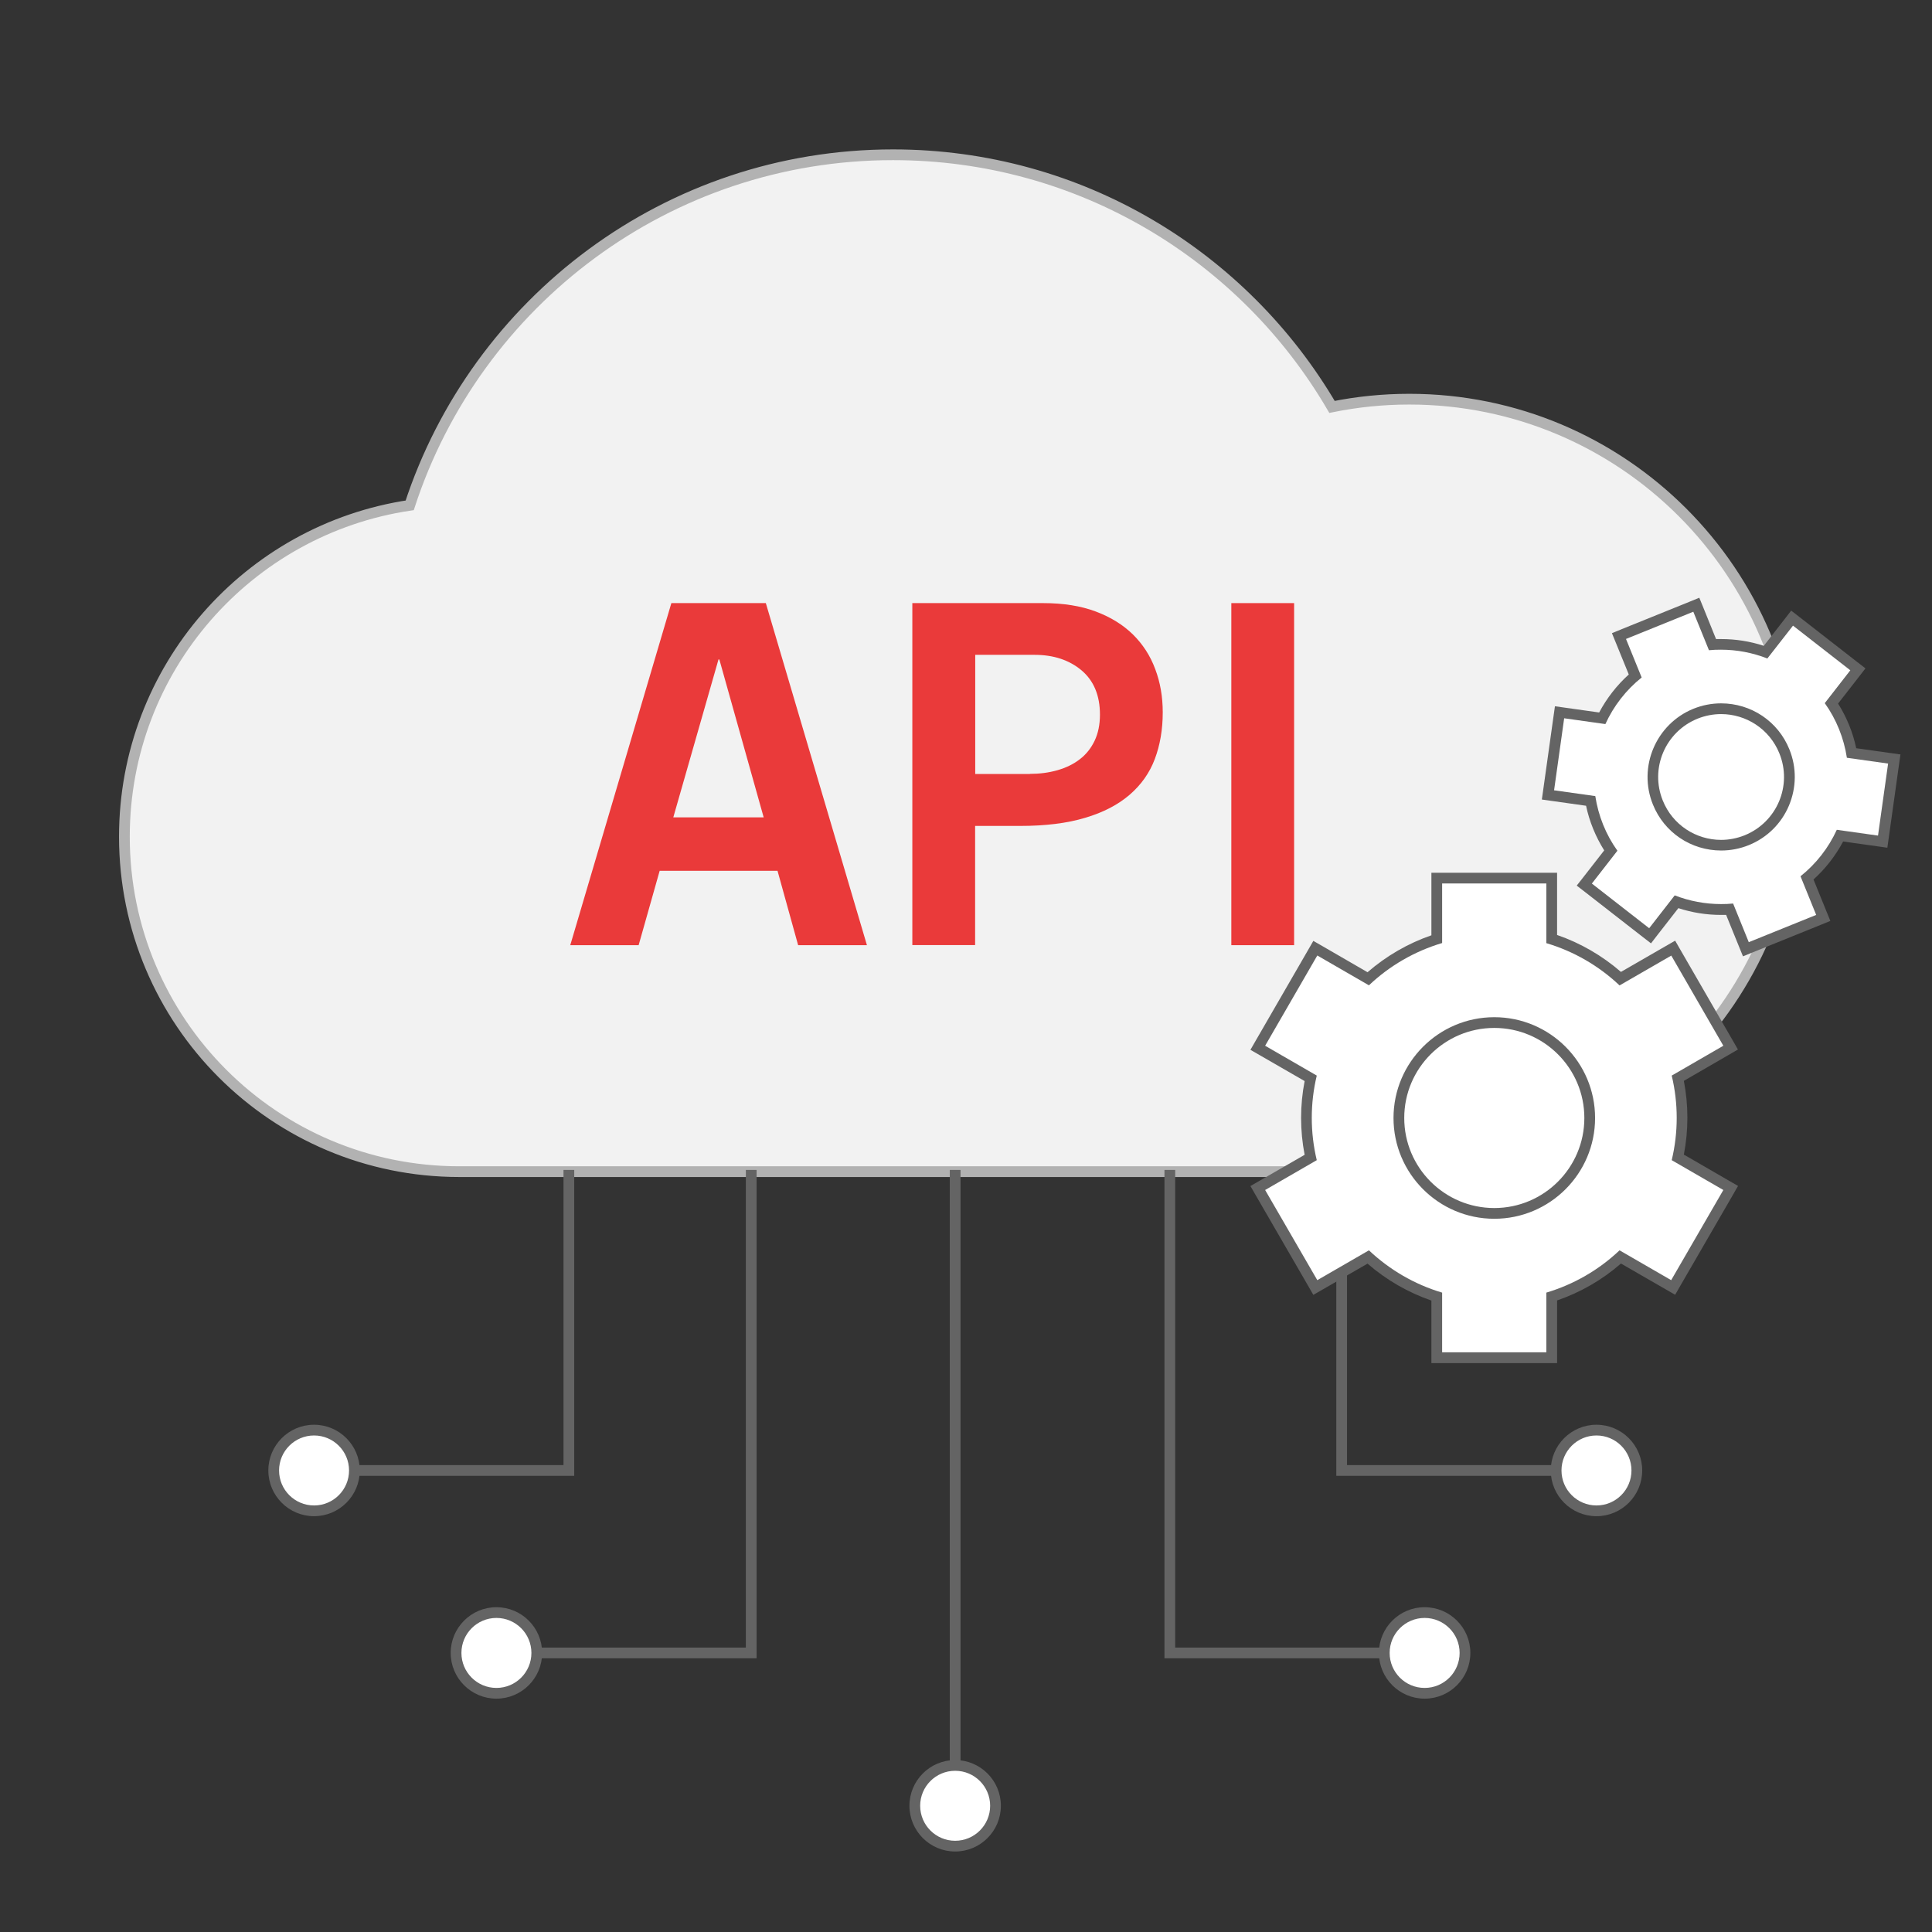 <svg width="180" height="180" viewBox="0 0 180 180" fill="none" xmlns="http://www.w3.org/2000/svg">
<rect x="0" y="0" width="180" height="180" fill="#333333" stroke="none"/>
<g clip-path="url(#clip0_38_363)">
<path d="M131.3 109.17C151.18 109.17 167.29 93.06 167.29 73.18C167.29 53.3 151.18 37.19 131.3 37.19C128.83 37.19 126.43 37.44 124.1 37.91C115.88 23.86 100.65 14.42 83.2 14.42C62.18 14.42 44.36 28.12 38.17 47.08C23.13 49.32 11.59 62.29 11.59 77.95C11.59 95.19 25.56 109.16 42.8 109.16H131.3V109.17Z" fill="#F2F2F2" stroke="#B2B2B2" stroke-miterlimit="10"/>
<path d="M62.53 56.19H71.35L80.77 88.06H74.36L72.44 81.13H61.46L59.5 88.06H53.13L62.55 56.19H62.53ZM71.15 76.15L67.02 61.44H66.94L62.73 76.15H71.15Z" fill="#EA3A3A"/>
<path d="M85.01 56.19H97.19C99.06 56.19 100.69 56.45 102.08 56.97C103.47 57.49 104.63 58.21 105.55 59.11C106.47 60.02 107.17 61.09 107.63 62.34C108.1 63.58 108.33 64.92 108.33 66.37C108.33 67.97 108.08 69.42 107.59 70.72C107.1 72.02 106.31 73.13 105.24 74.05C104.17 74.97 102.8 75.69 101.11 76.19C99.43 76.7 97.4 76.95 95.02 76.95H90.85V88.05H85V56.18L85.01 56.19ZM95.95 72.1C96.86 72.1 97.71 71.99 98.52 71.76C99.32 71.53 100.02 71.19 100.6 70.74C101.19 70.29 101.65 69.71 101.98 69.02C102.31 68.33 102.48 67.51 102.48 66.58C102.48 64.79 101.9 63.41 100.76 62.45C99.61 61.49 98.15 61.01 96.39 61.01H90.86V72.11H95.95V72.1Z" fill="#EA3A3A"/>
<path d="M114.72 56.19H120.57V88.06H114.72V56.19Z" fill="#EA3A3A"/>
<path d="M132.94 154H108.99V109" stroke="#646464" stroke-miterlimit="10"/>
<path d="M132.73 150.24C134.81 150.24 136.49 151.92 136.49 154C136.49 156.08 134.81 157.76 132.73 157.76C130.65 157.76 128.97 156.08 128.97 154C128.97 151.92 130.65 150.24 132.73 150.24Z" fill="white"/>
<path d="M132.73 149.74C130.38 149.74 128.47 151.65 128.47 154C128.47 156.35 130.38 158.26 132.73 158.26C135.08 158.26 136.99 156.35 136.99 154C136.99 151.65 135.08 149.74 132.73 149.74C135.08 149.74 130.38 149.74 132.73 149.74ZM132.73 157.26C130.93 157.26 129.47 155.8 129.47 154C129.47 152.2 130.93 150.74 132.73 150.74C134.53 150.74 135.99 152.2 135.99 154C135.99 155.8 134.53 157.26 132.73 157.26C134.53 157.26 130.93 157.26 132.73 157.26Z" fill="#646464"/>
<path d="M88.99 168.45V109" stroke="#646464" stroke-miterlimit="10"/>
<path d="M88.99 172C91.067 172 92.75 170.317 92.75 168.24C92.75 166.163 91.067 164.48 88.99 164.48C86.913 164.48 85.23 166.163 85.23 168.24C85.23 170.317 86.913 172 88.99 172Z" fill="white"/>
<path d="M93.25 168.24C93.25 165.89 91.34 163.98 88.99 163.98C86.64 163.98 84.73 165.89 84.73 168.24C84.73 170.59 86.64 172.5 88.99 172.5C91.34 172.5 93.25 170.59 93.25 168.24C93.25 170.59 93.25 165.89 93.25 168.24ZM85.73 168.24C85.73 166.44 87.19 164.98 88.99 164.98C90.79 164.98 92.25 166.44 92.25 168.24C92.25 170.04 90.79 171.5 88.99 171.5C87.19 171.5 85.73 170.04 85.73 168.24C85.73 170.04 85.73 166.44 85.73 168.24Z" fill="#646464"/>
<path d="M46.03 154H69.99V109" stroke="#646464" stroke-miterlimit="10"/>
<path d="M46.25 157.76C44.17 157.76 42.49 156.08 42.49 154C42.49 151.92 44.17 150.24 46.25 150.24C48.33 150.24 50.01 151.92 50.01 154C50.01 156.08 48.33 157.76 46.25 157.76Z" fill="white"/>
<path d="M46.25 158.26C48.6 158.26 50.51 156.35 50.51 154C50.51 151.65 48.6 149.74 46.25 149.74C43.9 149.74 41.99 151.65 41.99 154C41.99 156.35 43.9 158.26 46.25 158.26C43.9 158.26 48.6 158.26 46.25 158.26ZM46.25 150.74C48.05 150.74 49.51 152.2 49.51 154C49.51 155.8 48.05 157.26 46.25 157.26C44.45 157.26 42.99 155.8 42.99 154C42.99 152.2 44.45 150.74 46.25 150.74C44.45 150.74 48.05 150.74 46.25 150.74Z" fill="#646464"/>
<path d="M29.05 137H53V109" stroke="#646464" stroke-miterlimit="10"/>
<path d="M29.26 140.76C27.18 140.76 25.5 139.08 25.5 137C25.5 134.92 27.18 133.24 29.26 133.24C31.34 133.24 33.02 134.92 33.02 137C33.02 139.08 31.34 140.76 29.26 140.76V140.76Z" fill="white"/>
<path d="M29.26 141.26C31.61 141.26 33.52 139.35 33.52 137C33.52 134.65 31.61 132.74 29.26 132.74C26.91 132.74 25 134.65 25 137C25 139.35 26.91 141.26 29.26 141.26C31.61 141.26 26.91 141.26 29.26 141.26V141.26ZM29.26 133.74C31.06 133.74 32.52 135.2 32.52 137C32.52 138.8 31.06 140.26 29.26 140.26C27.46 140.26 26 138.8 26 137C26 135.2 27.46 133.74 29.26 133.74C31.06 133.74 27.46 133.74 29.26 133.74V133.74Z" fill="#646464"/>
<path d="M148.95 137H125V113" stroke="#646464" stroke-miterlimit="10"/>
<path d="M148.74 133.24C150.82 133.24 152.5 134.92 152.5 137C152.5 139.08 150.82 140.76 148.74 140.76C146.66 140.76 144.98 139.08 144.98 137C144.98 134.92 146.66 133.24 148.74 133.24Z" fill="white"/>
<path d="M148.74 132.74C146.39 132.74 144.48 134.65 144.48 137C144.48 139.35 146.39 141.26 148.74 141.26C151.09 141.26 153 139.35 153 137C153 134.65 151.09 132.74 148.74 132.74C151.09 132.74 146.39 132.74 148.74 132.74ZM148.74 140.26C146.94 140.26 145.48 138.8 145.48 137C145.48 135.2 146.94 133.74 148.74 133.74C150.54 133.74 152 135.2 152 137C152 138.8 150.54 140.26 148.74 140.26C150.54 140.26 146.94 140.26 148.74 140.26Z" fill="#646464"/>
<path d="M133.87 126.5V120.81C131.52 120.06 129.33 118.79 127.48 117.12L122.56 119.96L117.2 110.69L122.13 107.85C121.61 105.43 121.61 102.89 122.13 100.47L117.21 97.63L122.57 88.35L127.49 91.2C129.32 89.54 131.52 88.27 133.88 87.51V81.82H144.59V87.5C146.95 88.26 149.14 89.53 150.98 91.19L155.91 88.35L161.26 97.61L156.34 100.46C156.86 102.88 156.86 105.42 156.34 107.84L161.27 110.69L155.91 119.95L150.99 117.11C149.16 118.77 146.96 120.04 144.6 120.8V126.5H133.89H133.87Z" fill="white"/>
<path d="M144.07 82.32V87.87C146.62 88.63 148.96 89.98 150.89 91.81L155.71 89.03L160.56 97.43L155.75 100.21C156.37 102.8 156.37 105.5 155.75 108.09L160.56 110.87L155.7 119.27L150.89 116.49C148.96 118.32 146.62 119.67 144.07 120.43V125.99H134.36V120.43C131.77 119.66 129.45 118.29 127.54 116.49L122.73 119.27L117.87 110.87L122.68 108.09C122.06 105.5 122.06 102.8 122.68 100.21L117.87 97.43L122.73 89.02L127.54 91.8C129.47 89.97 131.81 88.62 134.36 87.86V82.31H144.07M145.07 81.31H133.36V87.14C131.18 87.89 129.15 89.07 127.41 90.58L123.23 88.16L122.36 87.66L121.86 88.53L117 96.94L116.5 97.81L117.37 98.31L121.55 100.72C121.11 102.98 121.11 105.33 121.55 107.59L117.37 110L116.5 110.5L117 111.37L121.86 119.77L122.36 120.64L123.23 120.14L127.41 117.73C129.16 119.25 131.19 120.42 133.36 121.17V127H145.07V121.16C147.25 120.41 149.28 119.24 151.02 117.72L155.2 120.13L156.07 120.63L156.57 119.76L161.43 111.36L161.93 110.49L161.06 109.99L156.88 107.57C157.32 105.31 157.32 102.96 156.88 100.7L161.06 98.28L161.92 97.78L161.42 96.91L156.57 88.51L156.07 87.64L155.2 88.14L151.02 90.55C149.28 89.04 147.25 87.86 145.07 87.11V81.29V81.31Z" fill="#646464"/>
<path d="M139.22 113.05C134.32 113.05 130.33 109.06 130.33 104.16C130.33 99.26 134.32 95.27 139.22 95.27C144.12 95.27 148.11 99.26 148.11 104.16C148.11 109.06 144.12 113.05 139.22 113.05V113.05Z" fill="white"/>
<path d="M139.22 95.77C143.85 95.77 147.61 99.53 147.61 104.16C147.61 108.79 143.85 112.55 139.22 112.55C134.59 112.55 130.83 108.79 130.83 104.16C130.83 99.53 134.59 95.77 139.22 95.77M139.22 94.77C134.04 94.77 129.83 98.98 129.83 104.16C129.83 109.34 134.04 113.55 139.22 113.55C144.4 113.55 148.61 109.34 148.61 104.16C148.61 98.98 144.4 94.77 139.22 94.77Z" fill="#646464"/>
<path d="M161.16 84.72C160.89 84.74 160.62 84.75 160.35 84.75C158.94 84.75 157.54 84.51 156.21 84.03L153.74 87.19L147.61 82.41L150.08 79.25C149.15 77.85 148.51 76.27 148.2 74.62L144.23 74.07L145.3 66.37L149.27 66.93C150.01 65.43 151.06 64.07 152.34 62.99L150.83 59.27L158.04 56.35L159.54 60.06C159.81 60.04 160.07 60.03 160.34 60.03C161.76 60.03 163.16 60.27 164.49 60.75L166.96 57.59L173.09 62.37L170.63 65.54C171.56 66.93 172.2 68.52 172.51 70.17L176.49 70.73L175.41 78.43L171.44 77.88C170.7 79.38 169.65 80.73 168.37 81.82L169.88 85.54L162.67 88.46L161.16 84.74V84.72Z" fill="white"/>
<path d="M157.76 56.99L159.22 60.58C159.59 60.54 159.97 60.53 160.34 60.53C161.82 60.53 163.28 60.81 164.66 61.35L167.05 58.29L172.39 62.45L170.01 65.51C171.09 67.02 171.79 68.77 172.07 70.6L175.91 71.14L174.97 77.85L171.13 77.31C170.36 79 169.2 80.48 167.75 81.64L169.21 85.24L162.93 87.78L161.47 84.18C161.09 84.22 160.71 84.23 160.34 84.23C158.85 84.23 157.39 83.95 156.03 83.42L153.65 86.48L148.31 82.32L150.69 79.26C149.61 77.75 148.91 76 148.63 74.17L144.79 73.63L145.73 66.92L149.57 67.46C150.34 65.77 151.5 64.28 152.95 63.12L151.49 59.53L157.77 56.99M158.32 55.69L157.39 56.07L151.11 58.61L150.18 58.99L150.56 59.92L151.75 62.84C150.63 63.85 149.7 65.05 148.99 66.38L145.86 65.94L144.87 65.8L144.73 66.79L143.79 73.5L143.65 74.49L144.64 74.63L147.77 75.07C148.08 76.54 148.66 77.95 149.46 79.23L147.52 81.72L146.9 82.51L147.69 83.12L153.03 87.28L153.82 87.89L154.43 87.1L156.37 84.61C157.66 85.03 158.99 85.24 160.34 85.24C160.5 85.24 160.66 85.24 160.82 85.24L162.01 88.17L162.39 89.1L163.32 88.72L169.6 86.18L170.53 85.8L170.15 84.87L168.96 81.94C170.08 80.93 171.01 79.73 171.72 78.4L174.85 78.84L175.84 78.98L175.98 77.99L176.92 71.28L177.06 70.29L176.07 70.15L172.94 69.71C172.63 68.24 172.05 66.82 171.25 65.55L173.19 63.06L173.8 62.27L173.01 61.66L167.67 57.5L166.88 56.89L166.27 57.68L164.33 60.17C163.05 59.75 161.71 59.54 160.35 59.54C160.2 59.54 160.04 59.54 159.88 59.54L158.7 56.62L158.32 55.69V55.69Z" fill="#646464"/>
<path d="M160.35 78.75C157.75 78.75 155.43 77.19 154.46 74.78C153.82 73.21 153.84 71.48 154.5 69.91C155.16 68.35 156.39 67.13 157.97 66.49C158.73 66.18 159.54 66.02 160.36 66.02C162.96 66.02 165.28 67.58 166.25 69.99C167.57 73.24 166 76.95 162.75 78.27C161.99 78.58 161.18 78.74 160.36 78.74L160.35 78.75Z" fill="white"/>
<path d="M160.35 66.53C162.67 66.53 164.86 67.91 165.78 70.19C167 73.19 165.55 76.6 162.55 77.82C161.83 78.11 161.08 78.25 160.35 78.25C158.03 78.25 155.84 76.87 154.92 74.59C153.7 71.59 155.15 68.18 158.15 66.96C158.87 66.67 159.62 66.53 160.35 66.53ZM160.35 65.53C159.47 65.53 158.6 65.7 157.78 66.03C154.28 67.45 152.58 71.46 154 74.96C155.05 77.56 157.55 79.24 160.36 79.24C161.24 79.24 162.11 79.07 162.93 78.74C164.63 78.05 165.96 76.74 166.67 75.06C167.38 73.37 167.4 71.51 166.71 69.81C165.66 67.21 163.16 65.53 160.35 65.53Z" fill="#646464"/>
</g>
<defs>
<clipPath id="clip0_38_363">
<rect width="180" height="180" fill="white"/>
</clipPath>
</defs>
</svg>
